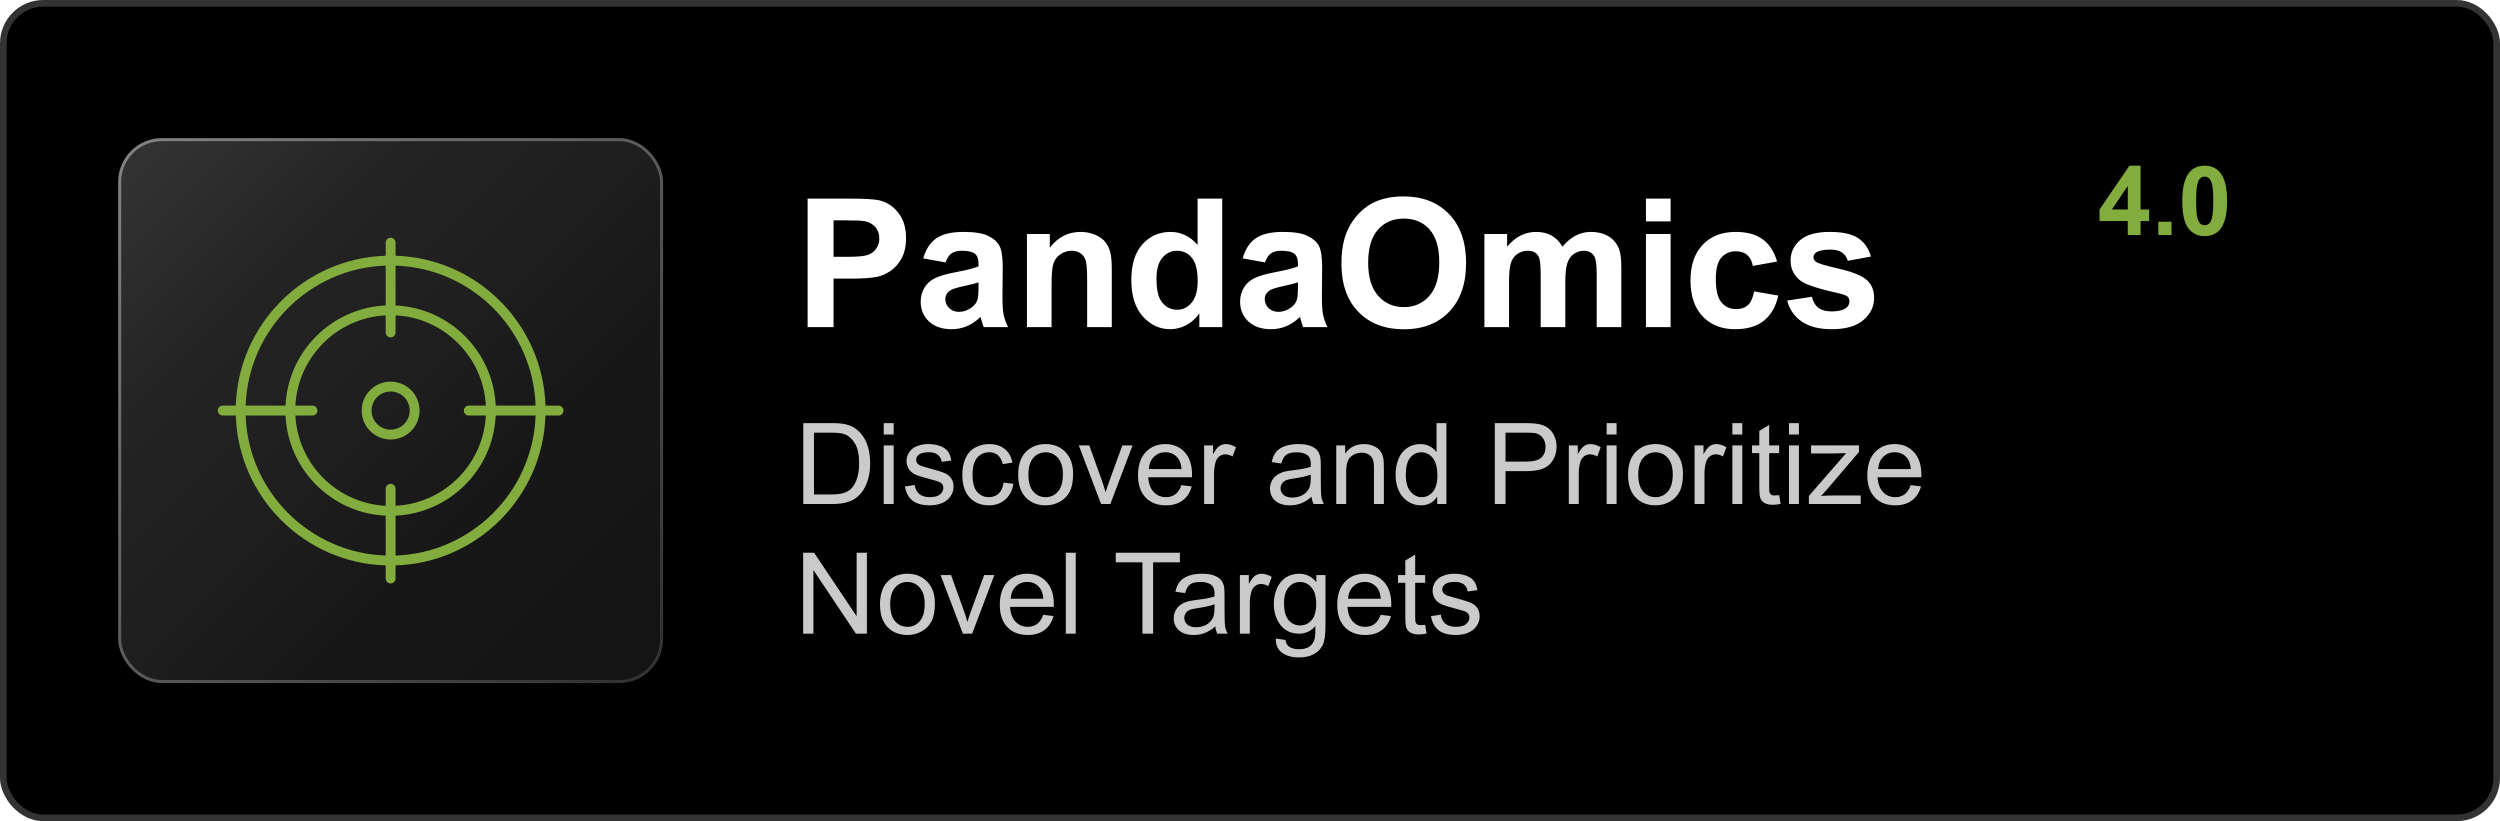 <?xml version="1.0" encoding="UTF-8"?> <svg xmlns="http://www.w3.org/2000/svg" width="752" height="247" viewBox="0 0 752 247" fill="none"><rect x="1" y="1" width="750" height="245" rx="12" fill="black"></rect><rect x="1" y="1" width="750" height="245" rx="12" stroke="#333333" stroke-width="2"></rect><rect x="36" y="42" width="163" height="163" rx="12.711" fill="url(#paint0_linear_477_13469)" stroke="url(#paint1_linear_477_13469)" stroke-width="0.917" stroke-miterlimit="10"></rect><path d="M117.5 114.794C112.701 114.794 108.794 118.701 108.794 123.5C108.794 128.299 112.701 132.206 117.5 132.206C122.299 132.206 126.206 128.299 126.206 123.5C126.206 118.701 122.299 114.794 117.5 114.794ZM117.5 129.235C114.336 129.235 111.765 126.665 111.765 123.5C111.765 120.336 114.336 117.765 117.5 117.765C120.665 117.765 123.235 120.336 123.235 123.5C123.235 126.665 120.665 129.235 117.5 129.235Z" fill="#82AC3D"></path><path d="M168.013 122.014H164.076C163.304 97.486 143.514 77.697 118.986 76.924V72.987C118.986 72.17 118.317 71.501 117.5 71.501C116.683 71.501 116.014 72.17 116.014 72.987V76.924C91.486 77.697 71.697 97.486 70.924 122.014H66.987C66.17 122.014 65.501 122.683 65.501 123.5C65.501 124.317 66.17 124.986 66.987 124.986H70.924C71.697 149.514 91.486 169.304 116.014 170.076V174.013C116.014 174.83 116.683 175.499 117.5 175.499C118.317 175.499 118.986 174.83 118.986 174.013V170.076C143.514 169.304 163.304 149.514 164.076 124.986H168.013C168.83 124.986 169.499 124.317 169.499 123.5C169.499 122.683 168.83 122.014 168.013 122.014ZM161.105 122.014H149.115C148.358 105.731 135.269 92.643 118.986 91.885V79.895C141.865 80.668 160.332 99.135 161.105 122.014ZM141.004 124.986H146.144C145.386 139.635 133.635 151.386 118.986 152.144V147.004C118.986 146.186 118.317 145.518 117.5 145.518C116.683 145.518 116.014 146.186 116.014 147.004V152.144C101.366 151.386 89.614 139.635 88.856 124.986H93.997C94.814 124.986 95.482 124.317 95.482 123.5C95.482 122.683 94.814 122.014 93.997 122.014H88.856C89.614 107.366 101.366 95.614 116.014 94.856V99.997C116.014 100.814 116.683 101.482 117.5 101.482C118.317 101.482 118.986 100.814 118.986 99.997V94.856C133.635 95.614 145.386 107.366 146.144 122.014H141.004C140.186 122.014 139.518 122.683 139.518 123.5C139.518 124.317 140.186 124.986 141.004 124.986ZM116.014 79.895V91.885C99.731 92.643 86.643 105.731 85.885 122.014H73.895C74.668 99.135 93.135 80.668 116.014 79.895ZM73.895 124.986H85.885C86.643 141.269 99.731 154.358 116.014 155.115V167.105C93.135 166.332 74.668 147.865 73.895 124.986ZM118.986 167.105V155.115C135.269 154.358 148.358 141.269 149.115 124.986H161.105C160.332 147.865 141.865 166.332 118.986 167.105Z" fill="#82AC3D"></path><path d="M242.929 98.394V59.739H255.453C260.199 59.739 263.293 59.933 264.734 60.319C266.949 60.899 268.804 62.165 270.298 64.116C271.792 66.05 272.539 68.555 272.539 71.631C272.539 74.004 272.108 75.999 271.247 77.616C270.386 79.233 269.287 80.508 267.951 81.439C266.633 82.353 265.288 82.96 263.917 83.259C262.054 83.628 259.355 83.812 255.822 83.812H250.733V98.394H242.929ZM250.733 66.278V77.247H255.005C258.081 77.247 260.138 77.045 261.175 76.641C262.212 76.236 263.021 75.603 263.601 74.742C264.198 73.881 264.497 72.879 264.497 71.736C264.497 70.33 264.084 69.17 263.258 68.256C262.432 67.342 261.386 66.77 260.12 66.542C259.188 66.366 257.316 66.278 254.504 66.278H250.733ZM284.431 78.935L277.707 77.722C278.463 75.015 279.764 73.011 281.609 71.71C283.455 70.409 286.197 69.759 289.836 69.759C293.141 69.759 295.602 70.154 297.219 70.945C298.836 71.719 299.97 72.712 300.62 73.925C301.288 75.12 301.622 77.326 301.622 80.543L301.543 89.191C301.543 91.652 301.657 93.472 301.886 94.649C302.132 95.81 302.58 97.058 303.23 98.394H295.9C295.707 97.901 295.47 97.172 295.188 96.205C295.065 95.766 294.978 95.476 294.925 95.335C293.659 96.565 292.306 97.488 290.864 98.103C289.423 98.719 287.885 99.026 286.25 99.026C283.367 99.026 281.091 98.244 279.421 96.68C277.769 95.115 276.942 93.138 276.942 90.747C276.942 89.165 277.32 87.759 278.076 86.528C278.832 85.28 279.887 84.331 281.24 83.681C282.611 83.013 284.58 82.433 287.146 81.94C290.609 81.29 293.009 80.684 294.345 80.121V79.383C294.345 77.959 293.993 76.948 293.29 76.351C292.587 75.735 291.26 75.428 289.309 75.428C287.99 75.428 286.962 75.691 286.224 76.219C285.485 76.728 284.888 77.634 284.431 78.935ZM294.345 84.946C293.396 85.263 291.893 85.641 289.836 86.08C287.779 86.519 286.435 86.95 285.802 87.372C284.835 88.058 284.352 88.928 284.352 89.982C284.352 91.019 284.738 91.916 285.512 92.672C286.285 93.428 287.27 93.806 288.465 93.806C289.801 93.806 291.075 93.366 292.288 92.487C293.185 91.819 293.773 91.002 294.055 90.035C294.248 89.402 294.345 88.198 294.345 86.423V84.946ZM334.423 98.394H327.014V84.103C327.014 81.079 326.855 79.128 326.539 78.249C326.223 77.353 325.704 76.658 324.983 76.166C324.28 75.674 323.428 75.428 322.426 75.428C321.143 75.428 319.991 75.779 318.972 76.482C317.952 77.186 317.249 78.117 316.862 79.277C316.493 80.438 316.309 82.582 316.309 85.711V98.394H308.899V70.392H315.781V74.505C318.225 71.341 321.301 69.759 325.01 69.759C326.645 69.759 328.139 70.058 329.492 70.655C330.846 71.235 331.865 71.982 332.551 72.897C333.254 73.811 333.737 74.848 334.001 76.008C334.282 77.168 334.423 78.829 334.423 80.991V98.394ZM367.646 98.394H360.764V94.28C359.621 95.88 358.268 97.075 356.703 97.866C355.156 98.64 353.592 99.026 352.01 99.026C348.793 99.026 346.033 97.734 343.73 95.15C341.445 92.549 340.303 88.928 340.303 84.287C340.303 79.541 341.419 75.938 343.651 73.477C345.884 70.998 348.705 69.759 352.115 69.759C355.244 69.759 357.951 71.06 360.236 73.661V59.739H367.646V98.394ZM347.87 83.786C347.87 86.774 348.283 88.936 349.109 90.272C350.305 92.206 351.975 93.173 354.119 93.173C355.824 93.173 357.274 92.452 358.47 91.011C359.665 89.552 360.263 87.381 360.263 84.498C360.263 81.281 359.683 78.97 358.522 77.564C357.362 76.14 355.877 75.428 354.066 75.428C352.309 75.428 350.832 76.131 349.637 77.537C348.459 78.926 347.87 81.009 347.87 83.786ZM380.513 78.935L373.789 77.722C374.545 75.015 375.846 73.011 377.691 71.71C379.537 70.409 382.279 69.759 385.918 69.759C389.223 69.759 391.684 70.154 393.301 70.945C394.918 71.719 396.052 72.712 396.702 73.925C397.37 75.12 397.704 77.326 397.704 80.543L397.625 89.191C397.625 91.652 397.739 93.472 397.968 94.649C398.214 95.81 398.662 97.058 399.312 98.394H391.982C391.789 97.901 391.552 97.172 391.271 96.205C391.147 95.766 391.06 95.476 391.007 95.335C389.741 96.565 388.388 97.488 386.946 98.103C385.505 98.719 383.967 99.026 382.332 99.026C379.449 99.026 377.173 98.244 375.503 96.68C373.851 95.115 373.024 93.138 373.024 90.747C373.024 89.165 373.402 87.759 374.158 86.528C374.914 85.28 375.969 84.331 377.322 83.681C378.693 83.013 380.662 82.433 383.229 81.94C386.691 81.29 389.091 80.684 390.427 80.121V79.383C390.427 77.959 390.075 76.948 389.372 76.351C388.669 75.735 387.342 75.428 385.391 75.428C384.072 75.428 383.044 75.691 382.306 76.219C381.567 76.728 380.97 77.634 380.513 78.935ZM390.427 84.946C389.478 85.263 387.975 85.641 385.918 86.08C383.861 86.519 382.517 86.95 381.884 87.372C380.917 88.058 380.434 88.928 380.434 89.982C380.434 91.019 380.82 91.916 381.594 92.672C382.367 93.428 383.352 93.806 384.547 93.806C385.883 93.806 387.157 93.366 388.37 92.487C389.267 91.819 389.855 91.002 390.137 90.035C390.33 89.402 390.427 88.198 390.427 86.423V84.946ZM403.505 79.304C403.505 75.366 404.094 72.061 405.271 69.39C406.15 67.421 407.346 65.654 408.857 64.09C410.387 62.525 412.057 61.365 413.867 60.609C416.275 59.59 419.053 59.08 422.199 59.08C427.895 59.08 432.447 60.847 435.857 64.38C439.285 67.913 440.999 72.826 440.999 79.119C440.999 85.359 439.303 90.246 435.91 93.779C432.518 97.295 427.982 99.053 422.305 99.053C416.557 99.053 411.986 97.304 408.594 93.806C405.201 90.29 403.505 85.456 403.505 79.304ZM411.547 79.04C411.547 83.417 412.558 86.739 414.579 89.007C416.601 91.257 419.167 92.382 422.278 92.382C425.39 92.382 427.938 91.266 429.925 89.033C431.929 86.783 432.931 83.417 432.931 78.935C432.931 74.505 431.955 71.2 430.004 69.02C428.07 66.841 425.495 65.751 422.278 65.751C419.062 65.751 416.469 66.858 414.5 69.073C412.531 71.27 411.547 74.593 411.547 79.04ZM446.51 70.392H453.339V74.215C455.782 71.244 458.691 69.759 462.066 69.759C463.859 69.759 465.415 70.128 466.733 70.866C468.052 71.605 469.133 72.721 469.977 74.215C471.207 72.721 472.534 71.605 473.958 70.866C475.382 70.128 476.902 69.759 478.52 69.759C480.576 69.759 482.316 70.181 483.74 71.024C485.164 71.851 486.228 73.072 486.931 74.689C487.44 75.885 487.695 77.818 487.695 80.49V98.394H480.286V82.389C480.286 79.611 480.031 77.818 479.521 77.01C478.836 75.955 477.781 75.428 476.357 75.428C475.32 75.428 474.345 75.744 473.431 76.377C472.517 77.01 471.857 77.941 471.453 79.172C471.049 80.385 470.847 82.31 470.847 84.946V98.394H463.438V83.048C463.438 80.323 463.306 78.565 463.042 77.774C462.778 76.983 462.365 76.394 461.803 76.008C461.258 75.621 460.511 75.428 459.562 75.428C458.419 75.428 457.391 75.735 456.477 76.351C455.562 76.966 454.903 77.853 454.499 79.014C454.112 80.174 453.919 82.099 453.919 84.788V98.394H446.51V70.392ZM495.104 66.595V59.739H502.514V66.595H495.104ZM495.104 98.394V70.392H502.514V98.394H495.104ZM534.55 78.671L527.246 79.989C527 78.53 526.438 77.432 525.559 76.693C524.697 75.955 523.572 75.586 522.184 75.586C520.338 75.586 518.861 76.228 517.754 77.511C516.664 78.776 516.119 80.903 516.119 83.892C516.119 87.214 516.673 89.561 517.78 90.932C518.905 92.303 520.408 92.988 522.289 92.988C523.695 92.988 524.847 92.593 525.743 91.802C526.64 90.993 527.272 89.613 527.642 87.662L534.919 88.901C534.163 92.241 532.713 94.764 530.568 96.469C528.424 98.174 525.55 99.026 521.946 99.026C517.851 99.026 514.581 97.734 512.138 95.15C509.712 92.566 508.499 88.989 508.499 84.419C508.499 79.796 509.721 76.201 512.164 73.635C514.607 71.051 517.912 69.759 522.078 69.759C525.488 69.759 528.195 70.497 530.199 71.974C532.221 73.433 533.671 75.665 534.55 78.671ZM537.582 90.404L545.018 89.27C545.334 90.712 545.976 91.811 546.942 92.566C547.909 93.305 549.263 93.674 551.003 93.674C552.919 93.674 554.36 93.322 555.327 92.619C555.978 92.127 556.303 91.468 556.303 90.642C556.303 90.079 556.127 89.613 555.775 89.244C555.406 88.893 554.58 88.567 553.297 88.269C547.32 86.95 543.532 85.746 541.933 84.656C539.718 83.144 538.61 81.044 538.61 78.355C538.61 75.929 539.568 73.89 541.484 72.237C543.4 70.585 546.371 69.759 550.396 69.759C554.229 69.759 557.076 70.383 558.939 71.631C560.803 72.879 562.086 74.725 562.789 77.168L555.802 78.46C555.503 77.37 554.932 76.535 554.088 75.955C553.262 75.375 552.075 75.085 550.528 75.085C548.577 75.085 547.18 75.357 546.336 75.902C545.773 76.289 545.492 76.79 545.492 77.405C545.492 77.933 545.738 78.381 546.23 78.75C546.898 79.242 549.201 79.936 553.139 80.833C557.094 81.73 559.854 82.828 561.418 84.129C562.965 85.447 563.738 87.284 563.738 89.64C563.738 92.206 562.666 94.412 560.521 96.258C558.377 98.103 555.204 99.026 551.003 99.026C547.188 99.026 544.165 98.253 541.933 96.706C539.718 95.159 538.268 93.059 537.582 90.404Z" fill="white"></path><path d="M640.034 70.68V66.503H631.538V63.02L640.544 49.836H643.886V63.005H646.463V66.503H643.886V70.68H640.034ZM640.034 63.005V55.911L635.262 63.005H640.034ZM649.224 70.68V66.701H653.203V70.68H649.224ZM663.172 49.836C665.183 49.836 666.754 50.554 667.887 51.989C669.237 53.688 669.912 56.506 669.912 60.442C669.912 64.37 669.232 67.192 667.873 68.91C666.75 70.326 665.183 71.034 663.172 71.034C661.152 71.034 659.523 70.26 658.287 68.712C657.05 67.154 656.432 64.384 656.432 60.4C656.432 56.492 657.111 53.678 658.471 51.96C659.594 50.544 661.161 49.836 663.172 49.836ZM663.172 53.136C662.69 53.136 662.261 53.291 661.883 53.603C661.506 53.905 661.213 54.453 661.005 55.246C660.732 56.275 660.595 58.007 660.595 60.442C660.595 62.878 660.717 64.553 660.963 65.469C661.208 66.376 661.515 66.98 661.883 67.282C662.261 67.584 662.69 67.735 663.172 67.735C663.653 67.735 664.083 67.584 664.46 67.282C664.838 66.97 665.131 66.418 665.338 65.625C665.612 64.606 665.749 62.878 665.749 60.442C665.749 58.007 665.626 56.336 665.381 55.43C665.135 54.514 664.824 53.905 664.446 53.603C664.078 53.291 663.653 53.136 663.172 53.136Z" fill="#82AC3D"></path><path d="M241.623 151.606V127.269H250.007C251.899 127.269 253.344 127.385 254.34 127.617C255.734 127.938 256.924 128.519 257.909 129.36C259.193 130.445 260.15 131.834 260.781 133.527C261.423 135.21 261.744 137.135 261.744 139.305C261.744 141.153 261.528 142.791 261.097 144.219C260.665 145.646 260.112 146.831 259.437 147.771C258.761 148.701 258.02 149.437 257.212 149.979C256.415 150.511 255.447 150.915 254.307 151.191C253.178 151.468 251.877 151.606 250.405 151.606H241.623ZM244.844 148.734H250.04C251.645 148.734 252.901 148.585 253.809 148.286C254.727 147.987 255.458 147.567 256 147.024C256.764 146.261 257.356 145.237 257.776 143.953C258.208 142.658 258.424 141.092 258.424 139.255C258.424 136.709 258.003 134.756 257.162 133.395C256.332 132.022 255.319 131.104 254.124 130.639C253.261 130.307 251.872 130.141 249.957 130.141H244.844V148.734ZM265.828 130.705V127.269H268.816V130.705H265.828ZM265.828 151.606V133.976H268.816V151.606H265.828ZM272.187 146.344L275.142 145.879C275.308 147.063 275.767 147.971 276.52 148.602C277.283 149.232 278.346 149.548 279.707 149.548C281.079 149.548 282.098 149.271 282.762 148.718C283.426 148.153 283.758 147.495 283.758 146.742C283.758 146.067 283.465 145.536 282.878 145.148C282.468 144.883 281.45 144.545 279.823 144.136C277.632 143.582 276.11 143.106 275.258 142.708C274.417 142.299 273.775 141.74 273.332 141.031C272.9 140.312 272.685 139.521 272.685 138.657C272.685 137.871 272.862 137.146 273.216 136.482C273.581 135.807 274.074 135.248 274.693 134.806C275.158 134.463 275.789 134.175 276.586 133.942C277.394 133.699 278.257 133.577 279.176 133.577C280.559 133.577 281.771 133.776 282.812 134.175C283.863 134.573 284.638 135.116 285.136 135.802C285.634 136.477 285.977 137.384 286.165 138.524L283.243 138.923C283.11 138.015 282.723 137.307 282.081 136.798C281.45 136.289 280.554 136.034 279.392 136.034C278.019 136.034 277.04 136.261 276.453 136.715C275.867 137.169 275.573 137.7 275.573 138.309C275.573 138.696 275.695 139.045 275.938 139.354C276.182 139.675 276.564 139.941 277.084 140.151C277.383 140.262 278.263 140.517 279.724 140.915C281.838 141.479 283.31 141.944 284.14 142.31C284.981 142.664 285.639 143.184 286.115 143.87C286.591 144.556 286.829 145.409 286.829 146.427C286.829 147.423 286.536 148.364 285.949 149.249C285.374 150.123 284.538 150.804 283.442 151.291C282.347 151.767 281.107 152.005 279.724 152.005C277.433 152.005 275.684 151.529 274.478 150.577C273.282 149.625 272.519 148.214 272.187 146.344ZM301.887 145.148L304.825 145.53C304.504 147.556 303.68 149.144 302.352 150.295C301.035 151.435 299.413 152.005 297.487 152.005C295.075 152.005 293.132 151.219 291.66 149.647C290.199 148.065 289.469 145.801 289.469 142.857C289.469 140.954 289.784 139.288 290.415 137.86C291.046 136.433 292.003 135.365 293.287 134.656C294.582 133.937 295.988 133.577 297.504 133.577C299.419 133.577 300.985 134.064 302.202 135.038C303.42 136.001 304.2 137.373 304.543 139.155L301.638 139.604C301.361 138.419 300.868 137.528 300.16 136.931C299.463 136.333 298.616 136.034 297.62 136.034C296.115 136.034 294.892 136.576 293.951 137.661C293.01 138.735 292.54 140.439 292.54 142.774C292.54 145.143 292.994 146.864 293.901 147.938C294.809 149.011 295.993 149.548 297.454 149.548C298.627 149.548 299.607 149.188 300.393 148.469C301.178 147.749 301.676 146.643 301.887 145.148ZM306.27 142.791C306.27 139.526 307.177 137.108 308.992 135.536C310.508 134.23 312.357 133.577 314.537 133.577C316.961 133.577 318.942 134.374 320.48 135.968C322.019 137.55 322.788 139.742 322.788 142.542C322.788 144.811 322.445 146.598 321.759 147.904C321.084 149.199 320.093 150.206 318.787 150.926C317.492 151.645 316.076 152.005 314.537 152.005C312.069 152.005 310.071 151.214 308.544 149.631C307.028 148.048 306.27 145.768 306.27 142.791ZM309.341 142.791C309.341 145.049 309.833 146.742 310.818 147.871C311.803 148.989 313.043 149.548 314.537 149.548C316.02 149.548 317.254 148.983 318.239 147.854C319.224 146.726 319.717 145.005 319.717 142.691C319.717 140.511 319.219 138.862 318.223 137.744C317.238 136.615 316.009 136.051 314.537 136.051C313.043 136.051 311.803 136.61 310.818 137.728C309.833 138.845 309.341 140.533 309.341 142.791ZM331.205 151.606L324.498 133.976H327.652L331.438 144.534C331.847 145.674 332.223 146.858 332.566 148.087C332.832 147.157 333.203 146.039 333.679 144.733L337.597 133.976H340.668L333.994 151.606H331.205ZM355.377 145.929L358.465 146.311C357.978 148.115 357.076 149.515 355.759 150.511C354.442 151.507 352.759 152.005 350.712 152.005C348.133 152.005 346.086 151.214 344.569 149.631C343.064 148.037 342.312 145.807 342.312 142.94C342.312 139.974 343.075 137.672 344.603 136.034C346.13 134.396 348.111 133.577 350.546 133.577C352.903 133.577 354.829 134.38 356.323 135.984C357.817 137.589 358.564 139.847 358.564 142.758C358.564 142.935 358.559 143.201 358.548 143.555H345.399C345.51 145.492 346.058 146.975 347.043 148.004C348.028 149.033 349.257 149.548 350.729 149.548C351.824 149.548 352.759 149.26 353.534 148.685C354.309 148.109 354.923 147.19 355.377 145.929ZM345.565 141.098H355.41C355.277 139.615 354.901 138.502 354.281 137.761C353.329 136.61 352.095 136.034 350.579 136.034C349.207 136.034 348.05 136.493 347.109 137.412C346.18 138.331 345.665 139.559 345.565 141.098ZM362.2 151.606V133.976H364.89V136.648C365.576 135.398 366.207 134.573 366.782 134.175C367.369 133.776 368.011 133.577 368.708 133.577C369.715 133.577 370.739 133.898 371.779 134.54L370.75 137.312C370.02 136.881 369.289 136.665 368.559 136.665C367.906 136.665 367.319 136.864 366.799 137.263C366.279 137.65 365.908 138.192 365.687 138.89C365.354 139.952 365.188 141.114 365.188 142.376V151.606H362.2ZM394.523 149.432C393.417 150.372 392.349 151.036 391.319 151.424C390.301 151.811 389.205 152.005 388.032 152.005C386.095 152.005 384.607 151.535 383.566 150.594C382.526 149.642 382.006 148.43 382.006 146.958C382.006 146.095 382.2 145.309 382.587 144.601C382.985 143.881 383.5 143.306 384.131 142.874C384.773 142.442 385.492 142.116 386.289 141.895C386.876 141.74 387.761 141.59 388.945 141.446C391.358 141.159 393.134 140.815 394.274 140.417C394.285 140.007 394.291 139.747 394.291 139.637C394.291 138.419 394.009 137.562 393.444 137.063C392.681 136.388 391.546 136.051 390.041 136.051C388.635 136.051 387.595 136.3 386.92 136.798C386.256 137.285 385.763 138.154 385.442 139.404L382.521 139.006C382.786 137.755 383.223 136.748 383.832 135.984C384.441 135.21 385.321 134.618 386.472 134.208C387.623 133.787 388.956 133.577 390.473 133.577C391.978 133.577 393.201 133.754 394.142 134.108C395.082 134.463 395.774 134.911 396.217 135.453C396.66 135.984 396.969 136.66 397.146 137.479C397.246 137.988 397.296 138.906 397.296 140.234V144.219C397.296 146.997 397.357 148.757 397.479 149.498C397.611 150.229 397.866 150.931 398.242 151.606H395.121C394.811 150.987 394.612 150.262 394.523 149.432ZM394.274 142.758C393.19 143.201 391.563 143.577 389.394 143.887C388.165 144.064 387.296 144.263 386.787 144.484C386.278 144.706 385.885 145.032 385.608 145.464C385.332 145.884 385.193 146.355 385.193 146.875C385.193 147.672 385.492 148.336 386.09 148.867C386.699 149.398 387.584 149.664 388.746 149.664C389.897 149.664 390.921 149.415 391.817 148.917C392.714 148.408 393.372 147.716 393.793 146.842C394.114 146.167 394.274 145.171 394.274 143.854V142.758ZM401.944 151.606V133.976H404.634V136.482C405.929 134.546 407.799 133.577 410.245 133.577C411.308 133.577 412.282 133.771 413.167 134.158C414.063 134.535 414.733 135.033 415.176 135.652C415.618 136.272 415.928 137.008 416.105 137.86C416.216 138.414 416.271 139.382 416.271 140.766V151.606H413.283V140.882C413.283 139.664 413.167 138.757 412.935 138.159C412.702 137.55 412.287 137.069 411.689 136.715C411.103 136.35 410.411 136.167 409.614 136.167C408.341 136.167 407.24 136.571 406.311 137.379C405.392 138.187 404.933 139.72 404.933 141.978V151.606H401.944ZM432.309 151.606V149.382C431.191 151.131 429.547 152.005 427.378 152.005C425.972 152.005 424.677 151.618 423.493 150.843C422.32 150.068 421.407 148.989 420.754 147.605C420.112 146.211 419.791 144.612 419.791 142.808C419.791 141.048 420.084 139.454 420.671 138.026C421.257 136.588 422.137 135.486 423.311 134.723C424.484 133.959 425.795 133.577 427.245 133.577C428.308 133.577 429.254 133.804 430.084 134.258C430.914 134.701 431.589 135.282 432.109 136.001V127.269H435.081V151.606H432.309ZM422.862 142.808C422.862 145.065 423.338 146.753 424.29 147.871C425.242 148.989 426.365 149.548 427.66 149.548C428.966 149.548 430.073 149.017 430.98 147.954C431.899 146.881 432.358 145.248 432.358 143.057C432.358 140.644 431.894 138.873 430.964 137.744C430.034 136.615 428.889 136.051 427.527 136.051C426.199 136.051 425.087 136.593 424.19 137.678C423.305 138.762 422.862 140.472 422.862 142.808ZM449.641 151.606V127.269H458.821C460.437 127.269 461.671 127.346 462.523 127.501C463.719 127.7 464.72 128.082 465.528 128.646C466.336 129.2 466.984 129.98 467.471 130.987C467.969 131.994 468.218 133.101 468.218 134.308C468.218 136.377 467.559 138.132 466.242 139.57C464.925 140.998 462.546 141.712 459.104 141.712H452.861V151.606H449.641ZM452.861 138.84H459.153C461.234 138.84 462.712 138.452 463.586 137.678C464.46 136.903 464.897 135.813 464.897 134.407C464.897 133.389 464.637 132.52 464.117 131.801C463.608 131.07 462.933 130.589 462.092 130.356C461.549 130.213 460.548 130.141 459.087 130.141H452.861V138.84ZM471.903 151.606V133.976H474.593V136.648C475.279 135.398 475.91 134.573 476.485 134.175C477.072 133.776 477.714 133.577 478.411 133.577C479.418 133.577 480.442 133.898 481.482 134.54L480.453 137.312C479.723 136.881 478.992 136.665 478.262 136.665C477.609 136.665 477.022 136.864 476.502 137.263C475.982 137.65 475.611 138.192 475.39 138.89C475.058 139.952 474.892 141.114 474.892 142.376V151.606H471.903ZM483.275 130.705V127.269H486.264V130.705H483.275ZM483.275 151.606V133.976H486.264V151.606H483.275ZM489.717 142.791C489.717 139.526 490.624 137.108 492.439 135.536C493.956 134.23 495.804 133.577 497.984 133.577C500.408 133.577 502.389 134.374 503.928 135.968C505.466 137.55 506.235 139.742 506.235 142.542C506.235 144.811 505.892 146.598 505.206 147.904C504.531 149.199 503.54 150.206 502.234 150.926C500.939 151.645 499.523 152.005 497.984 152.005C495.516 152.005 493.519 151.214 491.991 149.631C490.475 148.048 489.717 145.768 489.717 142.791ZM492.788 142.791C492.788 145.049 493.281 146.742 494.266 147.871C495.251 148.989 496.49 149.548 497.984 149.548C499.467 149.548 500.701 148.983 501.687 147.854C502.672 146.726 503.164 145.005 503.164 142.691C503.164 140.511 502.666 138.862 501.67 137.744C500.685 136.615 499.456 136.051 497.984 136.051C496.49 136.051 495.251 136.61 494.266 137.728C493.281 138.845 492.788 140.533 492.788 142.791ZM509.722 151.606V133.976H512.411V136.648C513.097 135.398 513.728 134.573 514.304 134.175C514.89 133.776 515.532 133.577 516.229 133.577C517.237 133.577 518.26 133.898 519.301 134.54L518.271 137.312C517.541 136.881 516.811 136.665 516.08 136.665C515.427 136.665 514.84 136.864 514.32 137.263C513.8 137.65 513.429 138.192 513.208 138.89C512.876 139.952 512.71 141.114 512.71 142.376V151.606H509.722ZM521.094 130.705V127.269H524.082V130.705H521.094ZM521.094 151.606V133.976H524.082V151.606H521.094ZM535.172 148.934L535.604 151.573C534.762 151.75 534.01 151.839 533.346 151.839C532.261 151.839 531.42 151.667 530.822 151.324C530.225 150.981 529.804 150.533 529.561 149.979C529.317 149.415 529.195 148.236 529.195 146.443V136.3H527.004V133.976H529.195V129.609L532.167 127.816V133.976H535.172V136.3H532.167V146.609C532.167 147.462 532.217 148.009 532.316 148.253C532.427 148.496 532.599 148.69 532.831 148.834C533.075 148.978 533.418 149.05 533.86 149.05C534.192 149.05 534.63 149.011 535.172 148.934ZM538.127 130.705V127.269H541.115V130.705H538.127ZM538.127 151.606V133.976H541.115V151.606H538.127ZM544.104 151.606V149.183L555.326 136.3C554.053 136.366 552.93 136.399 551.956 136.399H544.768V133.976H559.178V135.951L549.632 147.141L547.789 149.183C549.128 149.083 550.384 149.033 551.558 149.033H559.709V151.606H544.104ZM574.75 145.929L577.838 146.311C577.351 148.115 576.449 149.515 575.132 150.511C573.815 151.507 572.132 152.005 570.085 152.005C567.506 152.005 565.459 151.214 563.942 149.631C562.437 148.037 561.685 145.807 561.685 142.94C561.685 139.974 562.448 137.672 563.976 136.034C565.503 134.396 567.484 133.577 569.919 133.577C572.276 133.577 574.202 134.38 575.696 135.984C577.19 137.589 577.938 139.847 577.938 142.758C577.938 142.935 577.932 143.201 577.921 143.555H564.772C564.883 145.492 565.431 146.975 566.416 148.004C567.401 149.033 568.63 149.548 570.102 149.548C571.197 149.548 572.132 149.26 572.907 148.685C573.682 148.109 574.296 147.19 574.75 145.929ZM564.938 141.098H574.783C574.65 139.615 574.274 138.502 573.654 137.761C572.702 136.61 571.468 136.034 569.952 136.034C568.58 136.034 567.423 136.493 566.482 137.412C565.553 138.331 565.038 139.559 564.938 141.098ZM241.59 190.606V166.269H244.894L257.677 185.377V166.269H260.765V190.606H257.461L244.678 171.481V190.606H241.59ZM264.699 181.791C264.699 178.526 265.607 176.108 267.422 174.536C268.938 173.23 270.786 172.577 272.967 172.577C275.391 172.577 277.372 173.374 278.91 174.968C280.449 176.55 281.218 178.742 281.218 181.542C281.218 183.811 280.875 185.598 280.188 186.904C279.513 188.199 278.523 189.206 277.217 189.926C275.922 190.645 274.505 191.005 272.967 191.005C270.499 191.005 268.501 190.214 266.974 188.631C265.457 187.048 264.699 184.768 264.699 181.791ZM267.771 181.791C267.771 184.049 268.263 185.742 269.248 186.871C270.233 187.989 271.473 188.548 272.967 188.548C274.45 188.548 275.684 187.983 276.669 186.854C277.654 185.726 278.146 184.005 278.146 181.691C278.146 179.511 277.648 177.862 276.652 176.744C275.667 175.615 274.439 175.051 272.967 175.051C271.473 175.051 270.233 175.61 269.248 176.728C268.263 177.845 267.771 179.533 267.771 181.791ZM289.635 190.606L282.928 172.976H286.082L289.867 183.534C290.277 184.674 290.653 185.858 290.996 187.087C291.262 186.157 291.632 185.039 292.108 183.733L296.026 172.976H299.098L292.424 190.606H289.635ZM313.807 184.929L316.895 185.311C316.408 187.115 315.506 188.515 314.188 189.511C312.871 190.507 311.189 191.005 309.142 191.005C306.563 191.005 304.515 190.214 302.999 188.631C301.494 187.037 300.741 184.807 300.741 181.94C300.741 178.974 301.505 176.672 303.032 175.034C304.56 173.396 306.541 172.577 308.976 172.577C311.333 172.577 313.259 173.38 314.753 174.984C316.247 176.589 316.994 178.847 316.994 181.758C316.994 181.935 316.989 182.201 316.978 182.555H303.829C303.94 184.492 304.488 185.975 305.473 187.004C306.458 188.033 307.686 188.548 309.158 188.548C310.254 188.548 311.189 188.26 311.964 187.685C312.739 187.109 313.353 186.19 313.807 184.929ZM303.995 180.098H313.84C313.707 178.615 313.331 177.502 312.711 176.761C311.759 175.61 310.525 175.034 309.009 175.034C307.636 175.034 306.48 175.493 305.539 176.412C304.609 177.331 304.095 178.559 303.995 180.098ZM320.597 190.606V166.269H323.585V190.606H320.597ZM343.64 190.606V169.141H335.621V166.269H354.912V169.141H346.86V190.606H343.64ZM365.57 188.432C364.464 189.372 363.396 190.036 362.366 190.424C361.348 190.811 360.252 191.005 359.079 191.005C357.142 191.005 355.654 190.535 354.613 189.594C353.573 188.642 353.053 187.43 353.053 185.958C353.053 185.095 353.246 184.309 353.634 183.601C354.032 182.881 354.547 182.306 355.178 181.874C355.82 181.442 356.539 181.116 357.336 180.895C357.923 180.74 358.808 180.59 359.992 180.446C362.405 180.159 364.181 179.815 365.321 179.417C365.332 179.007 365.338 178.747 365.338 178.637C365.338 177.419 365.056 176.562 364.491 176.063C363.728 175.388 362.593 175.051 361.088 175.051C359.682 175.051 358.642 175.3 357.967 175.798C357.303 176.285 356.81 177.154 356.489 178.404L353.567 178.006C353.833 176.755 354.27 175.748 354.879 174.984C355.488 174.21 356.368 173.618 357.519 173.208C358.67 172.787 360.003 172.577 361.52 172.577C363.025 172.577 364.248 172.754 365.188 173.108C366.129 173.463 366.821 173.911 367.264 174.453C367.706 174.984 368.016 175.66 368.193 176.479C368.293 176.988 368.343 177.906 368.343 179.234V183.219C368.343 185.997 368.404 187.757 368.525 188.498C368.658 189.229 368.913 189.931 369.289 190.606H366.168C365.858 189.987 365.659 189.262 365.57 188.432ZM365.321 181.758C364.237 182.201 362.61 182.577 360.44 182.887C359.212 183.064 358.343 183.263 357.834 183.484C357.325 183.706 356.932 184.032 356.655 184.464C356.379 184.884 356.24 185.355 356.24 185.875C356.24 186.672 356.539 187.336 357.137 187.867C357.745 188.398 358.631 188.664 359.793 188.664C360.944 188.664 361.968 188.415 362.864 187.917C363.761 187.408 364.419 186.716 364.84 185.842C365.161 185.167 365.321 184.171 365.321 182.854V181.758ZM372.958 190.606V172.976H375.647V175.648C376.334 174.398 376.965 173.573 377.54 173.175C378.127 172.776 378.769 172.577 379.466 172.577C380.473 172.577 381.497 172.898 382.537 173.54L381.508 176.312C380.777 175.881 380.047 175.665 379.316 175.665C378.663 175.665 378.077 175.864 377.557 176.263C377.036 176.65 376.666 177.192 376.444 177.89C376.112 178.952 375.946 180.114 375.946 181.376V190.606H372.958ZM383.766 192.067L386.671 192.499C386.793 193.396 387.13 194.049 387.684 194.458C388.425 195.011 389.438 195.288 390.722 195.288C392.105 195.288 393.173 195.011 393.926 194.458C394.678 193.905 395.188 193.13 395.453 192.134C395.608 191.525 395.68 190.247 395.669 188.299C394.363 189.837 392.736 190.606 390.788 190.606C388.364 190.606 386.488 189.732 385.16 187.983C383.832 186.235 383.168 184.137 383.168 181.691C383.168 180.009 383.472 178.46 384.081 177.043C384.69 175.615 385.57 174.514 386.721 173.739C387.883 172.965 389.244 172.577 390.805 172.577C392.885 172.577 394.601 173.418 395.951 175.101V172.976H398.707V188.216C398.707 190.961 398.425 192.903 397.86 194.043C397.307 195.194 396.422 196.102 395.204 196.766C393.998 197.43 392.509 197.762 390.738 197.762C388.635 197.762 386.937 197.286 385.642 196.334C384.347 195.393 383.721 193.971 383.766 192.067ZM386.239 181.476C386.239 183.789 386.699 185.477 387.617 186.539C388.536 187.602 389.687 188.133 391.07 188.133C392.443 188.133 393.594 187.607 394.523 186.556C395.453 185.493 395.918 183.833 395.918 181.575C395.918 179.417 395.437 177.79 394.474 176.694C393.522 175.599 392.371 175.051 391.021 175.051C389.692 175.051 388.563 175.593 387.634 176.678C386.704 177.751 386.239 179.351 386.239 181.476ZM415.309 184.929L418.396 185.311C417.91 187.115 417.007 188.515 415.69 189.511C414.373 190.507 412.691 191.005 410.644 191.005C408.065 191.005 406.017 190.214 404.501 188.631C402.996 187.037 402.243 184.807 402.243 181.94C402.243 178.974 403.007 176.672 404.534 175.034C406.062 173.396 408.043 172.577 410.478 172.577C412.835 172.577 414.761 173.38 416.255 174.984C417.749 176.589 418.496 178.847 418.496 181.758C418.496 181.935 418.491 182.201 418.479 182.555H405.331C405.442 184.492 405.99 185.975 406.975 187.004C407.96 188.033 409.188 188.548 410.66 188.548C411.756 188.548 412.691 188.26 413.466 187.685C414.241 187.109 414.855 186.19 415.309 184.929ZM405.497 180.098H415.342C415.209 178.615 414.833 177.502 414.213 176.761C413.261 175.61 412.027 175.034 410.511 175.034C409.138 175.034 407.982 175.493 407.041 176.412C406.111 177.331 405.597 178.559 405.497 180.098ZM428.689 187.934L429.121 190.573C428.28 190.75 427.527 190.839 426.863 190.839C425.779 190.839 424.938 190.667 424.34 190.324C423.742 189.981 423.322 189.533 423.078 188.979C422.835 188.415 422.713 187.236 422.713 185.443V175.3H420.521V172.976H422.713V168.609L425.685 166.816V172.976H428.689V175.3H425.685V185.609C425.685 186.462 425.734 187.009 425.834 187.253C425.945 187.496 426.116 187.69 426.349 187.834C426.592 187.978 426.935 188.05 427.378 188.05C427.71 188.05 428.147 188.011 428.689 187.934ZM430.433 185.344L433.388 184.879C433.554 186.063 434.013 186.971 434.766 187.602C435.529 188.232 436.592 188.548 437.953 188.548C439.326 188.548 440.344 188.271 441.008 187.718C441.672 187.153 442.004 186.495 442.004 185.742C442.004 185.067 441.711 184.536 441.124 184.148C440.715 183.883 439.696 183.545 438.069 183.136C435.878 182.582 434.356 182.106 433.504 181.708C432.663 181.299 432.021 180.74 431.578 180.031C431.146 179.312 430.931 178.521 430.931 177.657C430.931 176.871 431.108 176.146 431.462 175.482C431.827 174.807 432.32 174.248 432.939 173.806C433.404 173.463 434.035 173.175 434.832 172.942C435.64 172.699 436.503 172.577 437.422 172.577C438.805 172.577 440.017 172.776 441.058 173.175C442.109 173.573 442.884 174.116 443.382 174.802C443.88 175.477 444.223 176.384 444.411 177.524L441.489 177.923C441.356 177.015 440.969 176.307 440.327 175.798C439.696 175.289 438.8 175.034 437.638 175.034C436.265 175.034 435.286 175.261 434.699 175.715C434.113 176.169 433.819 176.7 433.819 177.309C433.819 177.696 433.941 178.045 434.185 178.354C434.428 178.675 434.81 178.941 435.33 179.151C435.629 179.262 436.509 179.517 437.97 179.915C440.084 180.479 441.556 180.944 442.386 181.31C443.227 181.664 443.885 182.184 444.361 182.87C444.837 183.556 445.075 184.409 445.075 185.427C445.075 186.423 444.782 187.364 444.195 188.249C443.62 189.123 442.784 189.804 441.688 190.291C440.593 190.767 439.353 191.005 437.97 191.005C435.679 191.005 433.93 190.529 432.724 189.577C431.528 188.625 430.765 187.214 430.433 185.344Z" fill="#CACACA"></path><defs><linearGradient id="paint0_linear_477_13469" x1="192.059" y1="198.059" x2="42.968" y2="48.941" gradientUnits="userSpaceOnUse"><stop stop-color="#141414"></stop><stop offset="0.32" stop-color="#171717"></stop><stop offset="0.51" stop-color="#1E1E1E"></stop><stop offset="0.74" stop-color="#232323"></stop><stop offset="1" stop-color="#323232"></stop></linearGradient><linearGradient id="paint1_linear_477_13469" x1="42.493" y1="48.466" x2="192.534" y2="198.507" gradientUnits="userSpaceOnUse"><stop stop-color="#808080"></stop><stop offset="1" stop-color="#333333"></stop></linearGradient></defs></svg> 